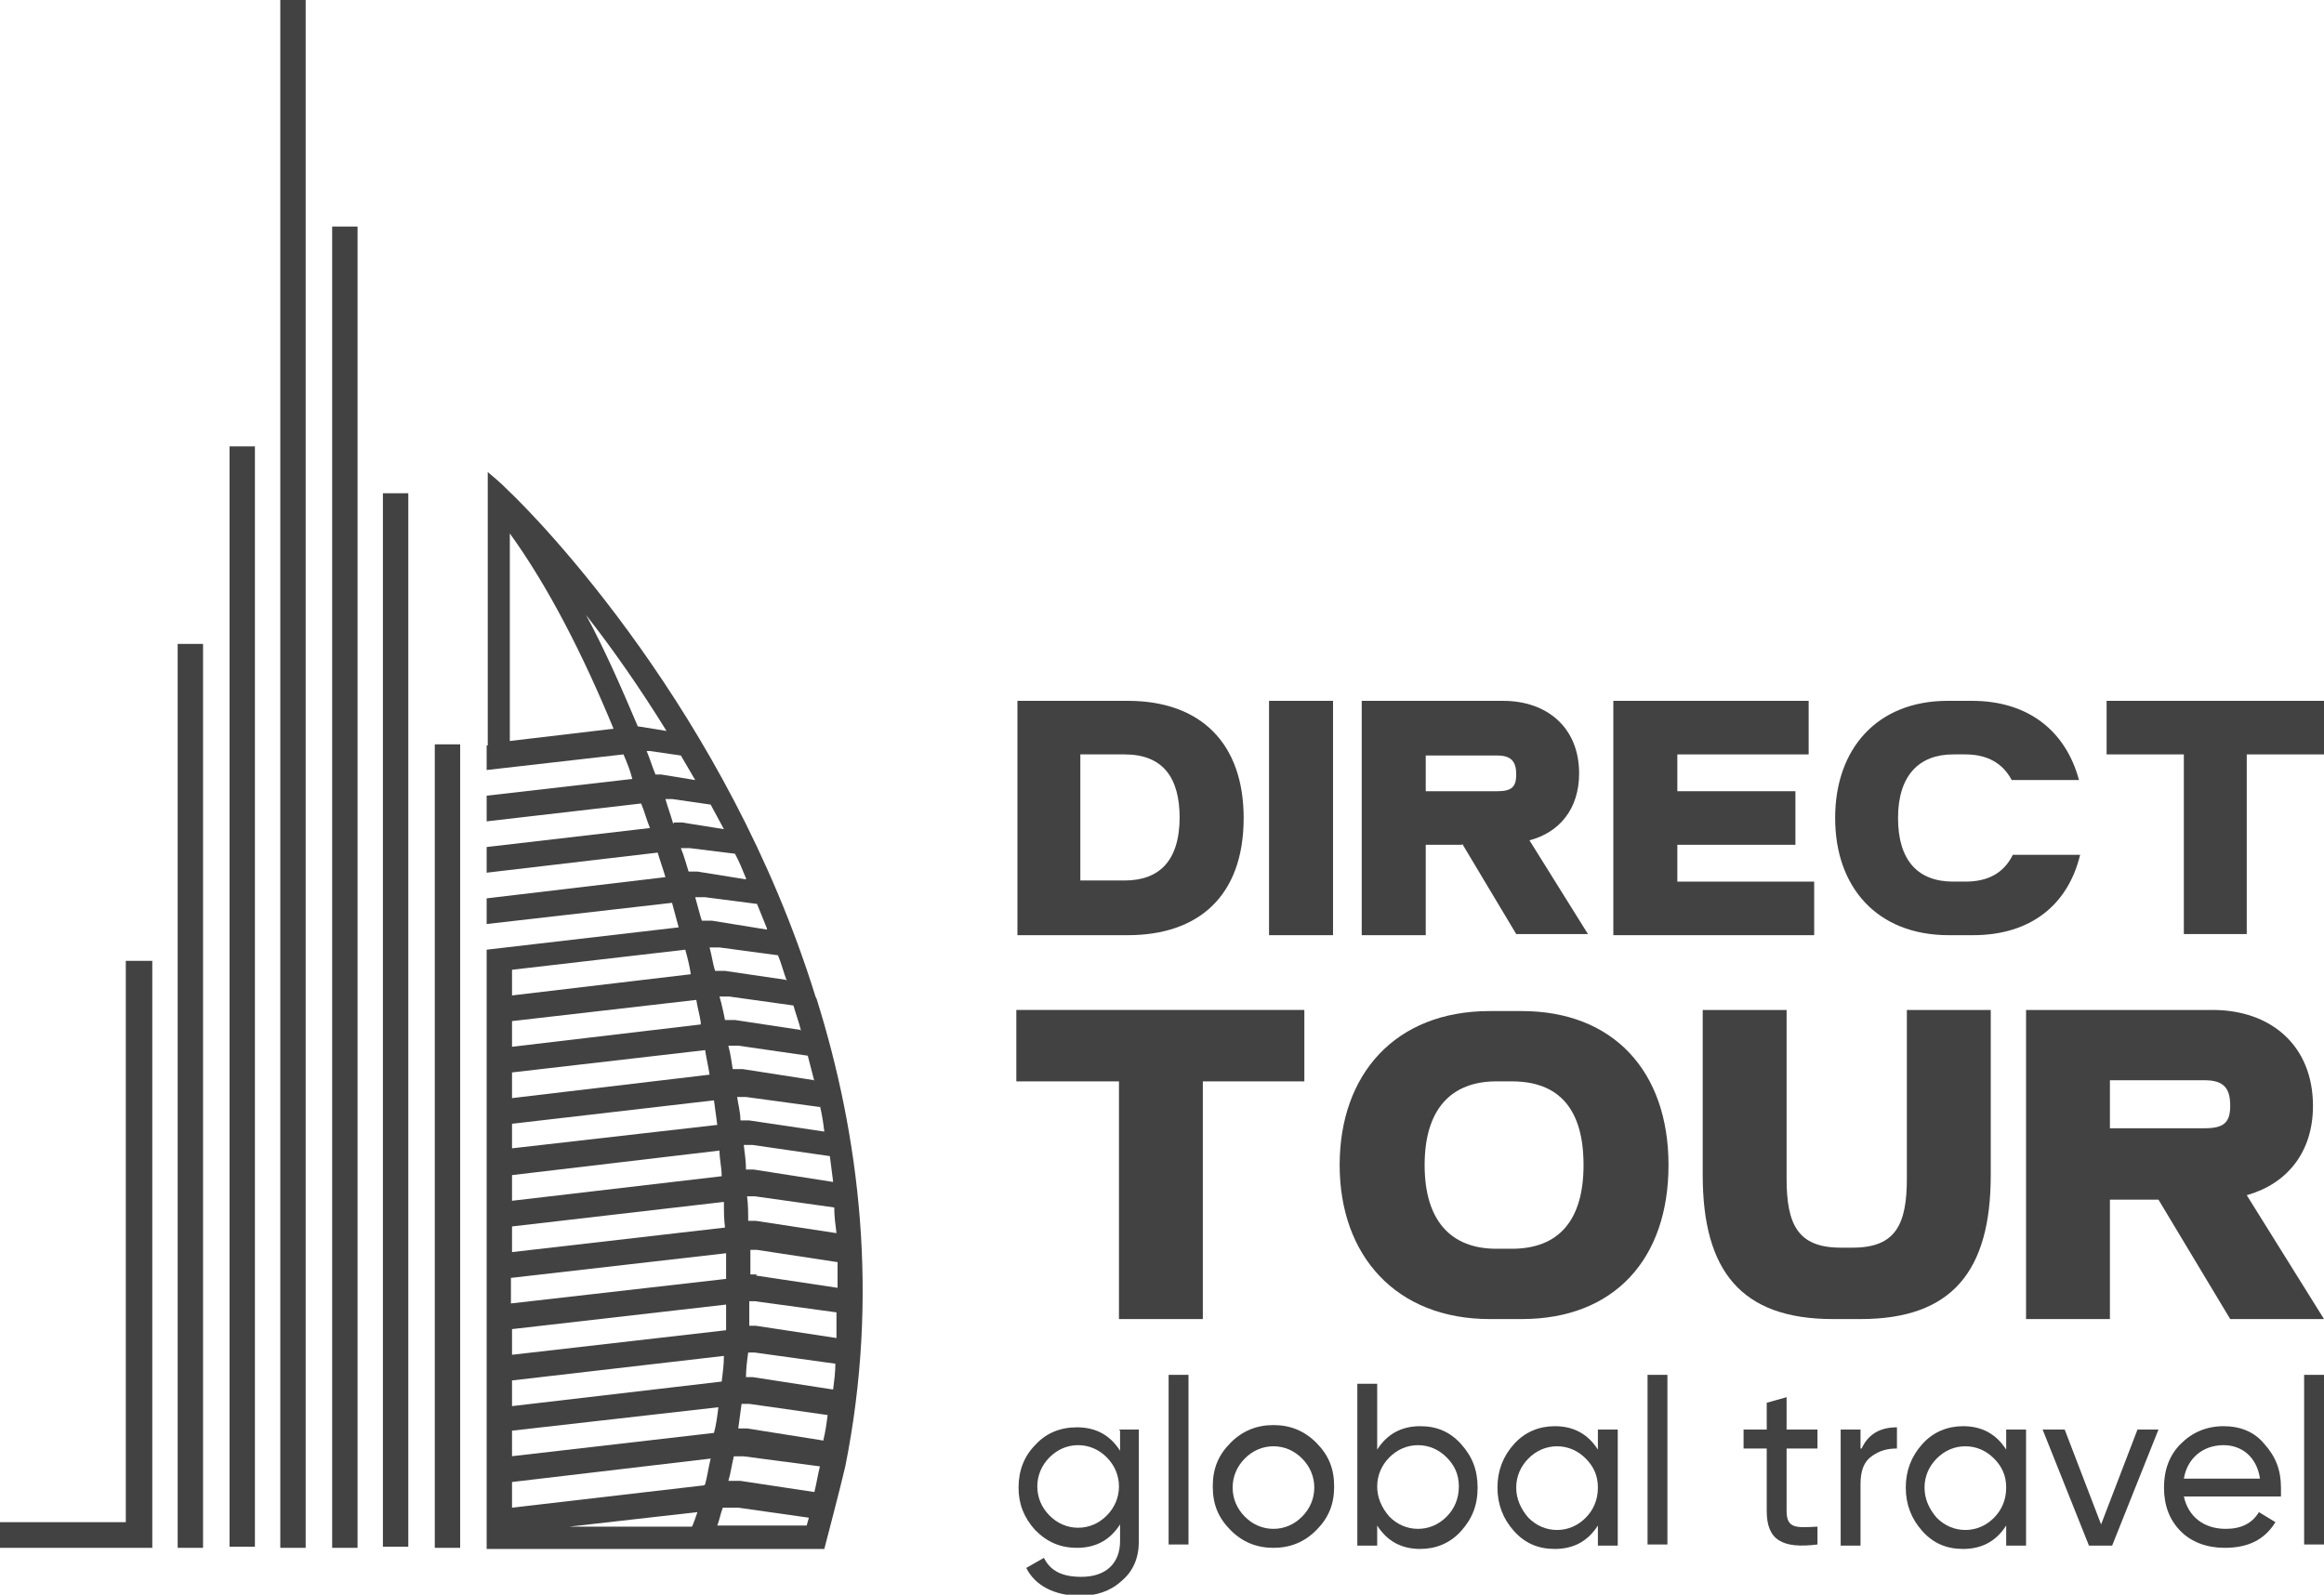 <svg xmlns="http://www.w3.org/2000/svg" width="153" height="105" viewBox="0 0 153 105" fill="none">
    <g clip-path="url(#clip0_164_2794)">
        <path d="M74.248 61.575H66.983V46.145H74.248C79.043 46.145 81.876 48.937 81.876 53.86C81.876 59.003 78.897 61.575 74.248 61.575ZM77.662 53.86C77.662 51.215 76.573 49.672 74.03 49.672H71.124V57.974H74.03C76.282 57.974 77.662 56.725 77.662 53.786V53.86Z" fill="#424242"/>
        <path d="M83.547 46.145H87.76V61.575H83.547V46.145Z" fill="#424242"/>
        <path d="M96.26 55.623H93.863V61.575H89.649V46.145H98.949C101.855 46.145 103.961 47.908 103.961 50.921C103.961 53.272 102.654 54.815 100.692 55.329L104.543 61.501H99.82L96.26 55.55V55.623ZM93.863 52.096H98.585C99.53 52.096 99.82 51.802 99.82 50.994C99.82 50.186 99.53 49.745 98.585 49.745H93.863V52.17V52.096Z" fill="#424242"/>
        <path d="M110.427 58.048H119.436V61.575H106.213V46.145H119.072V49.672H110.427V52.096H118.201V55.623H110.427V58.048Z" fill="#424242"/>
        <path d="M136.944 56.285C136.145 59.591 133.675 61.575 129.897 61.575H128.299C123.577 61.575 120.816 58.415 120.816 53.86C120.816 49.304 123.577 46.145 128.226 46.145H129.824C133.53 46.145 136 48.128 136.871 51.361H132.44C131.859 50.259 130.842 49.672 129.389 49.672H128.589C126.337 49.672 124.957 51.068 124.957 53.86C124.957 56.652 126.265 58.048 128.589 58.048H129.389C130.914 58.048 131.931 57.46 132.513 56.285H136.944Z" fill="#424242"/>
        <path d="M153 46.145V49.672H147.914V61.501H143.773V49.672H138.688V46.145H153Z" fill="#424242"/>
        <path d="M85.872 66.498V71.201H79.188V86.851H73.667V71.201H66.91V66.498H85.799H85.872Z" fill="#424242"/>
        <path d="M100.183 86.851H98.077C91.901 86.851 88.196 82.663 88.196 76.711C88.196 70.76 91.829 66.571 98.077 66.571H100.183C106.213 66.571 109.846 70.539 109.846 76.711C109.846 82.883 106.286 86.851 100.183 86.851ZM104.252 76.711C104.252 73.037 102.654 71.2 99.53 71.2H98.513C95.534 71.2 93.79 73.037 93.79 76.711C93.79 80.385 95.534 82.222 98.513 82.222H99.53C102.654 82.222 104.252 80.312 104.252 76.711Z" fill="#424242"/>
        <path d="M125.538 66.498H131.06V77.373C131.06 83.692 128.517 86.851 122.487 86.851H120.671C114.641 86.851 112.098 83.692 112.098 77.373V66.498H117.62V77.593C117.62 80.606 118.346 82.149 121.179 82.149H121.978C124.812 82.149 125.538 80.606 125.538 77.593V66.498Z" fill="#424242"/>
        <path d="M142.103 78.989H138.906V86.851H133.385V66.498H145.663C149.513 66.498 152.274 68.849 152.274 72.817C152.274 75.903 150.53 77.961 147.915 78.695L153 86.851H146.825L142.103 78.989ZM138.906 74.287H145.154C146.389 74.287 146.825 73.919 146.825 72.817C146.825 71.715 146.462 71.127 145.154 71.127H138.906V74.287Z" fill="#424242"/>
        <path d="M73.667 94.124H74.975V101.472C74.975 102.574 74.611 103.456 73.812 104.117C73.086 104.779 72.141 105.073 71.124 105.073C69.453 105.073 68.145 104.411 67.564 103.236L68.727 102.574C69.162 103.456 69.962 103.824 71.197 103.824C72.795 103.824 73.739 102.942 73.739 101.472V100.37C73.086 101.399 72.141 101.913 70.906 101.913C69.816 101.913 68.945 101.546 68.145 100.738C67.419 99.929 67.056 99.047 67.056 97.945C67.056 96.843 67.419 95.888 68.145 95.153C68.872 94.345 69.816 93.978 70.906 93.978C72.141 93.978 73.086 94.492 73.739 95.521V94.198L73.667 94.124ZM72.868 95.961C72.359 95.447 71.705 95.153 70.979 95.153C70.252 95.153 69.598 95.447 69.09 95.961C68.581 96.476 68.291 97.137 68.291 97.872C68.291 98.607 68.581 99.268 69.09 99.782C69.598 100.297 70.252 100.591 70.979 100.591C71.705 100.591 72.359 100.297 72.868 99.782C73.376 99.268 73.667 98.607 73.667 97.872C73.667 97.137 73.376 96.476 72.868 95.961Z" fill="#424242"/>
        <path d="M76.936 101.693V90.524H78.244V101.693H76.936Z" fill="#424242"/>
        <path d="M83.838 101.914C82.748 101.914 81.803 101.546 81.004 100.738C80.205 99.93 79.842 99.048 79.842 97.872C79.842 96.697 80.205 95.815 81.004 95.007C81.803 94.198 82.748 93.831 83.838 93.831C84.927 93.831 85.872 94.198 86.671 95.007C87.47 95.815 87.833 96.697 87.833 97.872C87.833 99.048 87.47 99.93 86.671 100.738C85.872 101.546 84.927 101.914 83.838 101.914ZM85.726 99.856C86.235 99.342 86.526 98.681 86.526 97.946C86.526 97.211 86.235 96.55 85.726 96.035C85.218 95.521 84.564 95.227 83.838 95.227C83.111 95.227 82.457 95.521 81.949 96.035C81.44 96.55 81.15 97.211 81.15 97.946C81.15 98.681 81.44 99.342 81.949 99.856C82.457 100.371 83.111 100.664 83.838 100.664C84.564 100.664 85.218 100.371 85.726 99.856Z" fill="#424242"/>
        <path d="M96.188 95.08C96.914 95.888 97.278 96.77 97.278 97.946C97.278 99.121 96.914 100.003 96.188 100.811C95.461 101.62 94.517 101.987 93.5 101.987C92.265 101.987 91.32 101.473 90.667 100.444V101.767H89.359V91.112H90.667V95.448C91.32 94.419 92.265 93.904 93.5 93.904C94.59 93.904 95.461 94.272 96.188 95.08ZM95.243 99.856C95.752 99.342 96.043 98.68 96.043 97.872C96.043 97.064 95.752 96.476 95.243 95.962C94.735 95.448 94.081 95.154 93.355 95.154C92.628 95.154 91.974 95.448 91.466 95.962C90.957 96.476 90.667 97.138 90.667 97.872C90.667 98.607 90.957 99.268 91.466 99.856C91.974 100.371 92.628 100.664 93.355 100.664C94.081 100.664 94.735 100.371 95.243 99.856Z" fill="#424242"/>
        <path d="M105.197 94.125H106.504V101.766H105.197V100.444C104.543 101.473 103.598 101.987 102.363 101.987C101.273 101.987 100.402 101.619 99.675 100.811C98.949 100.003 98.585 99.048 98.585 97.946C98.585 96.843 98.949 95.888 99.675 95.08C100.402 94.272 101.346 93.904 102.363 93.904C103.598 93.904 104.543 94.419 105.197 95.447V94.125ZM104.397 99.93C104.906 99.415 105.197 98.754 105.197 97.946C105.197 97.137 104.906 96.549 104.397 96.035C103.889 95.521 103.235 95.227 102.509 95.227C101.782 95.227 101.128 95.521 100.62 96.035C100.111 96.549 99.82 97.211 99.82 97.946C99.82 98.68 100.111 99.342 100.62 99.93C101.128 100.444 101.782 100.738 102.509 100.738C103.235 100.738 103.889 100.444 104.397 99.93Z" fill="#424242"/>
        <path d="M108.466 101.693V90.524H109.774V101.693H108.466Z" fill="#424242"/>
        <path d="M119.654 95.374H117.62V99.489C117.62 100.665 118.274 100.591 119.654 100.518V101.693C117.329 101.987 116.312 101.399 116.312 99.489V95.374H114.787V94.125H116.312V92.362L117.62 91.994V94.125H119.654V95.374Z" fill="#424242"/>
        <path d="M122.56 95.374C122.996 94.418 123.795 93.978 124.885 93.978V95.374C124.231 95.374 123.722 95.521 123.214 95.888C122.705 96.255 122.487 96.843 122.487 97.725V101.766H121.18V94.124H122.487V95.374H122.56Z" fill="#424242"/>
        <path d="M132.077 94.125H133.385V101.766H132.077V100.444C131.423 101.473 130.479 101.987 129.244 101.987C128.154 101.987 127.282 101.619 126.556 100.811C125.829 100.003 125.466 99.048 125.466 97.946C125.466 96.843 125.829 95.888 126.556 95.08C127.282 94.272 128.227 93.904 129.244 93.904C130.479 93.904 131.423 94.419 132.077 95.447V94.125ZM131.278 99.93C131.786 99.415 132.077 98.754 132.077 97.946C132.077 97.137 131.786 96.549 131.278 96.035C130.769 95.521 130.115 95.227 129.389 95.227C128.662 95.227 128.009 95.521 127.5 96.035C126.991 96.549 126.701 97.211 126.701 97.946C126.701 98.68 126.991 99.342 127.5 99.93C128.009 100.444 128.662 100.738 129.389 100.738C130.115 100.738 130.769 100.444 131.278 99.93Z" fill="#424242"/>
        <path d="M140.65 94.125H142.103L139.052 101.767H137.526L134.475 94.125H135.928L138.325 100.371L140.722 94.125H140.65Z" fill="#424242"/>
        <path d="M143.774 98.533C144.064 99.856 145.081 100.664 146.534 100.664C147.551 100.664 148.278 100.297 148.714 99.562L149.803 100.223C149.077 101.399 147.987 101.913 146.462 101.913C145.299 101.913 144.282 101.546 143.556 100.811C142.829 100.076 142.466 99.121 142.466 97.946C142.466 96.77 142.829 95.815 143.556 95.08C144.282 94.345 145.226 93.904 146.389 93.904C147.479 93.904 148.423 94.272 149.077 95.08C149.803 95.888 150.167 96.77 150.167 97.946C150.167 98.166 150.167 98.313 150.167 98.533H143.846H143.774ZM143.774 97.358H148.786C148.568 95.888 147.551 95.153 146.389 95.153C145.009 95.153 143.991 96.035 143.774 97.358Z" fill="#424242"/>
        <path d="M151.692 101.693V90.524H153V101.693H151.692Z" fill="#424242"/>
        <path fill-rule="evenodd" clip-rule="evenodd" d="M8.282 100.224H0V101.914H8.282H10.026V100.224V63.265H8.282V100.224Z" fill="#424242"/>
        <path d="M13.368 42.397H11.697V101.914H13.368V42.397Z" fill="#424242"/>
        <path d="M16.782 29.392H15.111V101.841H16.782V29.392Z" fill="#424242"/>
        <path d="M20.124 0H18.453V101.914H20.124V0Z" fill="#424242"/>
        <path d="M23.539 14.916H21.868V101.914H23.539V14.916Z" fill="#424242"/>
        <path d="M26.88 32.477H25.209V101.841H26.88V32.477Z" fill="#424242"/>
        <path d="M30.295 49.01H28.624V101.914H30.295V49.01Z" fill="#424242"/>
        <path fill-rule="evenodd" clip-rule="evenodd" d="M53.688 65.616C47.876 46.879 35.38 34.094 33.419 32.257C32.91 31.742 32.547 31.448 32.111 31.081V49.083H32.039V50.7L41.047 49.671C41.265 50.185 41.483 50.7 41.628 51.288L32.039 52.39V54.08L42.209 52.904C42.428 53.418 42.573 54.006 42.791 54.52L32.039 55.77V57.46L43.299 56.137C43.445 56.651 43.663 57.239 43.808 57.754L32.039 59.15V60.84L44.244 59.444C44.389 59.958 44.534 60.546 44.68 61.06L32.039 62.53V63.411V101.987H54.269C54.705 100.297 55.214 98.387 55.65 96.55C57.902 85.308 56.594 74.8 53.761 65.763L53.688 65.616ZM55.069 81.193L49.765 80.385H49.257C49.257 79.87 49.257 79.356 49.184 78.768H49.692L54.923 79.503C54.923 80.091 54.996 80.605 55.069 81.193ZM54.778 77.813L49.62 77.005H49.111C49.111 76.49 49.039 75.976 48.966 75.388H49.547L54.633 76.123C54.705 76.711 54.778 77.225 54.85 77.813H54.778ZM53.979 72.817C54.124 73.404 54.197 73.919 54.269 74.507L49.329 73.772H48.748C48.748 73.257 48.603 72.743 48.53 72.229H49.111L53.979 72.89V72.817ZM53.615 71.126L48.893 70.392H48.239C48.167 69.951 48.094 69.363 47.949 68.849H48.603L53.18 69.51C53.325 70.098 53.47 70.612 53.615 71.2V71.126ZM52.744 67.82L48.385 67.159H47.731C47.731 67.159 47.513 66.057 47.368 65.616H48.022L52.235 66.204C52.38 66.718 52.598 67.306 52.744 67.894V67.82ZM51.727 64.513L47.731 63.926H47.077C46.932 63.485 46.859 62.897 46.714 62.383H47.368L51.218 62.897C51.436 63.411 51.581 63.999 51.799 64.587L51.727 64.513ZM50.492 61.207L46.859 60.619H46.205C46.06 60.178 45.915 59.59 45.769 59.076H46.423L49.838 59.517C50.056 60.031 50.274 60.619 50.492 61.133V61.207ZM49.111 57.901L45.915 57.386H45.333C45.188 56.945 45.043 56.358 44.825 55.843H45.406L48.385 56.211C48.675 56.725 48.893 57.313 49.111 57.827V57.901ZM33.564 48.789V35.122C36.107 38.649 38.359 43.058 40.393 47.981L33.564 48.789ZM42.064 47.834H41.992C40.902 45.262 39.812 42.764 38.577 40.486C40.248 42.617 42.064 45.189 43.88 48.128L42.064 47.834ZM43.517 50.994H43.154C42.936 50.479 42.791 49.965 42.573 49.45H42.791L44.825 49.745C45.115 50.259 45.479 50.847 45.769 51.361L43.517 50.994ZM44.316 54.227C44.171 53.712 43.953 53.124 43.808 52.61H44.244L46.786 52.977C47.077 53.492 47.368 54.08 47.658 54.594L44.898 54.153H44.389L44.316 54.227ZM33.709 63.852L45.115 62.53C45.261 63.044 45.406 63.632 45.479 64.146L33.709 65.542V63.852ZM33.709 67.232L45.842 65.836C45.915 66.35 46.06 66.791 46.133 67.306V67.453L33.709 68.922V67.232ZM33.709 70.612L46.423 69.143C46.496 69.657 46.641 70.245 46.714 70.759L33.709 72.302V70.612ZM33.709 73.992L47.004 72.449C47.077 72.963 47.15 73.551 47.222 74.066L33.709 75.609V73.919V73.992ZM33.709 77.372L47.368 75.756C47.368 76.344 47.513 76.858 47.513 77.446L33.709 79.062V77.372ZM33.709 80.752L47.658 79.136C47.658 79.724 47.658 80.238 47.731 80.826L33.709 82.442V80.752ZM33.709 84.132L47.803 82.516C47.803 83.103 47.803 83.618 47.803 84.206L33.637 85.822V84.132H33.709ZM33.709 87.512L47.803 85.896C47.803 86.483 47.803 86.998 47.803 87.586L33.709 89.202V87.512ZM33.709 90.892L47.658 89.276C47.658 89.863 47.586 90.378 47.513 90.966L33.709 92.582V90.892ZM45.551 100.518H37.487L45.915 99.562C45.915 99.562 45.624 100.444 45.551 100.518ZM46.35 97.799L33.709 99.269V97.579L46.786 96.036C46.641 96.623 46.569 97.211 46.423 97.726L46.35 97.799ZM33.709 95.889V94.199L47.295 92.656C47.222 93.243 47.15 93.831 47.004 94.346L33.637 95.889H33.709ZM53.034 100.444H47.222C47.368 100.077 47.44 99.636 47.586 99.269H48.603L53.252 99.93L53.107 100.444H53.034ZM53.615 98.24L48.748 97.505H47.949C48.094 97.064 48.167 96.476 48.312 95.889H48.966L53.979 96.55C53.833 97.138 53.761 97.652 53.615 98.24ZM54.269 94.86L49.184 94.052H48.603C48.675 93.537 48.748 93.023 48.821 92.435H49.329L54.487 93.17C54.415 93.758 54.342 94.272 54.197 94.86H54.269ZM54.778 91.48L49.547 90.672H49.111C49.111 90.157 49.184 89.57 49.257 89.055H49.692L54.996 89.79C54.996 90.378 54.923 90.892 54.85 91.48H54.778ZM55.069 88.1L49.765 87.292H49.329C49.329 86.777 49.329 86.189 49.329 85.675H49.692L55.069 86.41C55.069 86.998 55.069 87.512 55.069 88.1ZM49.838 83.912H49.402C49.402 83.397 49.402 82.883 49.402 82.295H49.838L55.141 83.103C55.141 83.691 55.141 84.206 55.141 84.793L49.765 83.985L49.838 83.912Z" fill="#424242"/>
    </g>
    <defs>
        <clipPath id="clip0_164_2794">
            <rect width="153" height="105" fill="white"/>
        </clipPath>
    </defs>
</svg>